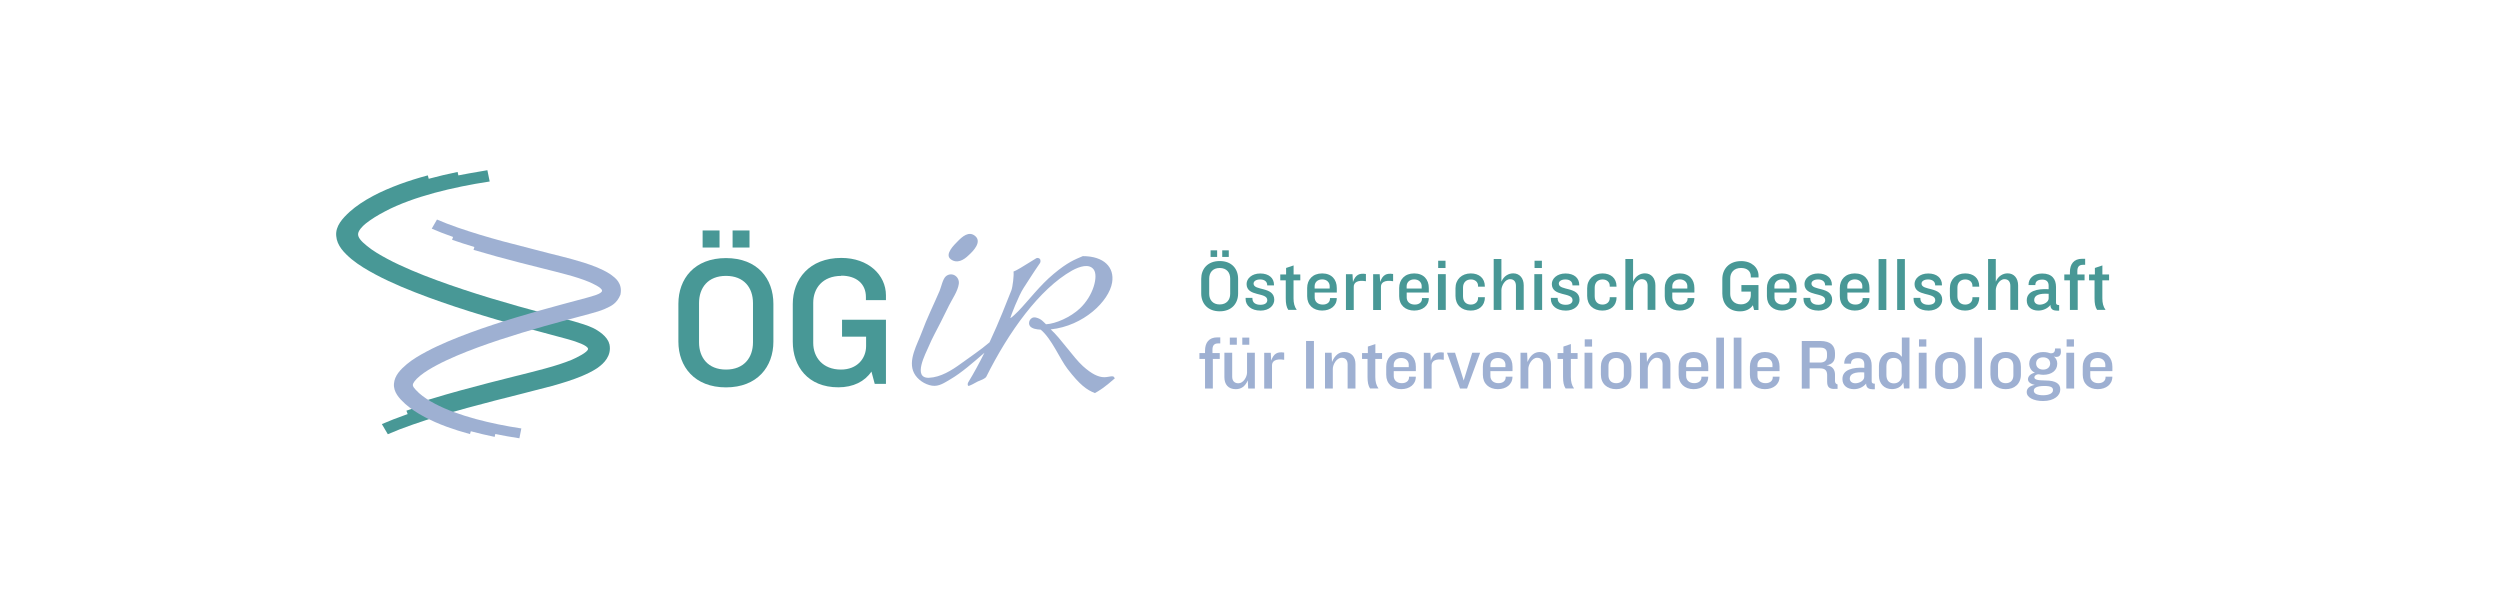 <?xml version="1.0" encoding="UTF-8"?> <svg xmlns="http://www.w3.org/2000/svg" id="Ebene_1" data-name="Ebene 1" width="820" height="200" viewBox="0 0 820 200"><defs><style> .cls-1 { fill: #9eb0d2; } .cls-2 { fill: #489896; } </style></defs><path class="cls-2" d="M400.07,102.11c-4,0-6.07-2.65-6.07-5.83v-4.83c0-3.21,2.06-5.83,6.07-5.83s6.03,2.63,6.03,5.83v4.83c0,3.18-2.05,5.83-6.03,5.83M403.5,91.37c0-1.96-1.15-3.47-3.44-3.47s-3.44,1.5-3.44,3.47v5.02c0,1.94,1.15,3.47,3.44,3.47s3.44-1.53,3.44-3.47v-5.02ZM397.07,82.1h2.15v2.18h-2.15v-2.18ZM400.89,82.1h2.15v2.18h-2.15v-2.18Z"></path><path class="cls-2" d="M413.37,101.87c-2.89,0-4.81-1.6-4.81-3.78v-.4h2.23v.17c0,1.53,1.19,2.11,2.63,2.11s2.25-.57,2.25-1.53c0-2.72-6.79-1-6.79-5.29,0-1.75,1.68-3.45,4.49-3.45s4.5,1.5,4.5,3.68v.22h-2.23v-.12c0-1.05-.82-1.82-2.29-1.82-1.36,0-2.18.58-2.18,1.36,0,2.46,6.79.86,6.79,5.31,0,1.74-1.51,3.56-4.61,3.56"></path><path class="cls-2" d="M424.28,91.95v5.91c0,1.51.29,2.73,1.05,3.78h-2.78c-.6-.93-.82-2.06-.82-3.78v-5.91h-1.8v-1.93h1.91v-2.13l2.46-.83v2.96h2.2v1.93h-2.2Z"></path><path class="cls-2" d="M433.72,101.87c-3.01,0-4.97-1.84-4.97-4.71v-2.68c0-2.8,1.84-4.8,4.92-4.8s4.8,1.96,4.8,4.81v1.46h-7.25v1.6c0,1.38.98,2.35,2.66,2.35,1.53,0,2.35-.86,2.35-1.87v-.26h2.23v.05c0,2.53-2.11,4.04-4.74,4.04M436.14,93.89c0-1.25-.93-2.25-2.46-2.25s-2.48.96-2.48,2.25v.76h4.93v-.76Z"></path><path class="cls-2" d="M448.02,92.24c-2.85-.48-3.99.48-3.99,1.79v7.65h-2.56v-11.74h2.15l.15,2.56c.82-2.39,2.08-2.96,4.25-2.63v2.39-.02Z"></path><path class="cls-2" d="M456.94,92.24c-2.85-.48-3.99.48-3.99,1.79v7.65h-2.56v-11.74h2.15l.15,2.56c.82-2.39,2.08-2.96,4.25-2.63v2.39-.02Z"></path><path class="cls-2" d="M463.9,101.87c-3.01,0-4.97-1.84-4.97-4.71v-2.68c0-2.8,1.84-4.8,4.92-4.8s4.8,1.96,4.8,4.81v1.46h-7.25v1.6c0,1.38.98,2.35,2.66,2.35,1.53,0,2.35-.86,2.35-1.87v-.26h2.23v.05c0,2.53-2.11,4.04-4.74,4.04M466.32,93.89c0-1.25-.93-2.25-2.46-2.25s-2.48.96-2.48,2.25v.76h4.93v-.76Z"></path><path class="cls-2" d="M471.65,89.92h2.56v11.74h-2.56v-11.74ZM471.72,85.52h2.41v2.39h-2.41v-2.39Z"></path><path class="cls-2" d="M482.38,101.87c-3.01,0-4.98-1.87-4.98-4.8v-2.53c0-2.9,2.06-4.86,5.02-4.86,2.68,0,4.61,1.5,4.61,4.28v.07h-2.23v-.29c0-1.22-.95-2.08-2.35-2.08-1.55,0-2.58,1-2.58,2.68v2.84c0,1.79,1.05,2.72,2.58,2.72,1.32,0,2.35-.83,2.35-2.1v-.31h2.23v.1c0,2.78-2.01,4.28-4.64,4.28"></path><path class="cls-2" d="M497.23,101.66v-7.92c0-1.38-.7-2.17-1.93-2.17-1.68,0-2.84,2.2-2.84,3.59v6.5h-2.53v-16.71h2.53v7.44c.81-1.91,2.39-2.73,3.88-2.73,2.13,0,3.44,1.63,3.44,3.94v8.04h-2.56v.02Z"></path><path class="cls-2" d="M503.26,89.92h2.56v11.74h-2.56v-11.74ZM503.33,85.52h2.41v2.39h-2.41v-2.39Z"></path><path class="cls-2" d="M513.49,101.87c-2.89,0-4.81-1.6-4.81-3.78v-.4h2.23v.17c0,1.53,1.19,2.11,2.63,2.11s2.25-.57,2.25-1.53c0-2.72-6.79-1-6.79-5.29,0-1.75,1.68-3.45,4.49-3.45s4.5,1.5,4.5,3.68v.22h-2.23v-.12c0-1.05-.83-1.82-2.29-1.82-1.36,0-2.18.58-2.18,1.36,0,2.46,6.79.86,6.79,5.31,0,1.74-1.51,3.56-4.61,3.56"></path><path class="cls-2" d="M525.57,101.87c-3.01,0-4.98-1.87-4.98-4.8v-2.53c0-2.9,2.06-4.86,5.02-4.86,2.68,0,4.61,1.5,4.61,4.28v.07h-2.23v-.29c0-1.22-.95-2.08-2.35-2.08-1.55,0-2.58,1-2.58,2.68v2.84c0,1.79,1.05,2.72,2.58,2.72,1.32,0,2.35-.83,2.35-2.1v-.31h2.23v.1c0,2.78-2.01,4.28-4.64,4.28"></path><path class="cls-2" d="M540.42,101.66v-7.92c0-1.38-.7-2.17-1.93-2.17-1.68,0-2.84,2.2-2.84,3.59v6.5h-2.53v-16.71h2.53v7.44c.81-1.91,2.39-2.73,3.88-2.73,2.13,0,3.44,1.63,3.44,3.94v8.04h-2.56v.02Z"></path><path class="cls-2" d="M551.01,101.87c-3.01,0-4.97-1.84-4.97-4.71v-2.68c0-2.8,1.84-4.8,4.92-4.8s4.8,1.96,4.8,4.81v1.46h-7.25v1.6c0,1.38.98,2.35,2.66,2.35,1.53,0,2.35-.86,2.35-1.87v-.26h2.23v.05c0,2.53-2.11,4.04-4.74,4.04M553.45,93.89c0-1.25-.93-2.25-2.46-2.25s-2.48.96-2.48,2.25v.76h4.93v-.76Z"></path><path class="cls-2" d="M571.08,87.89c-2.41,0-3.57,1.6-3.57,3.42v5.12c0,1.82,1.22,3.4,3.54,3.4,2.06,0,3.21-1.41,3.21-2.99v-1.19h-3.08v-2.15h5.6v8.18h-1.43l-.41-1.56c-.84,1.27-2.32,2.01-4.21,2.01-3.88,0-5.81-2.66-5.81-5.81v-4.8c0-3.16,2.11-5.88,6.19-5.88,3.44,0,5.69,2.15,5.69,4.78v.6h-2.54v-.4c0-1.7-1.24-2.72-3.15-2.72"></path><path class="cls-2" d="M584.52,101.87c-3.01,0-4.97-1.84-4.97-4.71v-2.68c0-2.8,1.84-4.8,4.92-4.8s4.8,1.96,4.8,4.81v1.46h-7.24v1.6c0,1.38.98,2.35,2.66,2.35,1.53,0,2.35-.86,2.35-1.87v-.26h2.23v.05c0,2.53-2.11,4.04-4.74,4.04M586.95,93.89c0-1.25-.93-2.25-2.46-2.25s-2.48.96-2.48,2.25v.76h4.93v-.76Z"></path><path class="cls-2" d="M596.36,101.87c-2.89,0-4.81-1.6-4.81-3.78v-.4h2.23v.17c0,1.53,1.19,2.11,2.63,2.11s2.25-.57,2.25-1.53c0-2.72-6.79-1-6.79-5.29,0-1.75,1.68-3.45,4.49-3.45s4.5,1.5,4.5,3.68v.22h-2.23v-.12c0-1.05-.83-1.82-2.29-1.82-1.36,0-2.18.58-2.18,1.36,0,2.46,6.79.86,6.79,5.31,0,1.74-1.51,3.56-4.61,3.56"></path><path class="cls-2" d="M608.43,101.87c-3.01,0-4.97-1.84-4.97-4.71v-2.68c0-2.8,1.84-4.8,4.92-4.8s4.8,1.96,4.8,4.81v1.46h-7.24v1.6c0,1.38.98,2.35,2.66,2.35,1.53,0,2.35-.86,2.35-1.87v-.26h2.23v.05c0,2.53-2.11,4.04-4.74,4.04M610.85,93.89c0-1.25-.93-2.25-2.46-2.25s-2.48.96-2.48,2.25v.76h4.93v-.76Z"></path><rect class="cls-2" x="616.18" y="84.97" width="2.54" height="16.71"></rect><rect class="cls-2" x="622.27" y="84.97" width="2.53" height="16.71"></rect><path class="cls-2" d="M632.46,101.87c-2.89,0-4.81-1.6-4.81-3.78v-.4h2.23v.17c0,1.53,1.19,2.11,2.63,2.11s2.25-.57,2.25-1.53c0-2.72-6.79-1-6.79-5.29,0-1.75,1.68-3.45,4.49-3.45s4.5,1.5,4.5,3.68v.22h-2.23v-.12c0-1.05-.83-1.82-2.29-1.82-1.36,0-2.18.58-2.18,1.36,0,2.46,6.79.86,6.79,5.31,0,1.74-1.51,3.56-4.61,3.56"></path><path class="cls-2" d="M644.54,101.87c-3.01,0-4.98-1.87-4.98-4.8v-2.53c0-2.9,2.06-4.86,5.02-4.86,2.68,0,4.61,1.5,4.61,4.28v.07h-2.23v-.29c0-1.22-.95-2.08-2.35-2.08-1.55,0-2.58,1-2.58,2.68v2.84c0,1.79,1.05,2.72,2.58,2.72,1.32,0,2.35-.83,2.35-2.1v-.31h2.23v.1c0,2.78-2.01,4.28-4.64,4.28"></path><path class="cls-2" d="M659.39,101.66v-7.92c0-1.38-.7-2.17-1.93-2.17-1.68,0-2.84,2.2-2.84,3.59v6.5h-2.53v-16.71h2.53v7.44c.81-1.91,2.39-2.73,3.88-2.73,2.13,0,3.44,1.63,3.44,3.94v8.04h-2.56v.02Z"></path><path class="cls-2" d="M674.53,101.87c-1.08,0-2.01-.45-1.98-1.84-.93,1.15-2.41,1.84-3.99,1.84-2.25,0-3.78-1.25-3.78-3.28v-.12c0-3.01,3.45-3.83,7.17-3.61v-1.17c0-1.25-.7-1.98-2.06-1.98-1.43,0-2.3.53-2.3,1.75v.05h-2.23v-.12c0-2.01,1.55-3.68,4.47-3.68,3.27,0,4.54,1.86,4.54,4.43v5.12c0,.55.26.81,1.03.81v1.84h-.86v-.05ZM671.96,96.37c-3.13-.21-4.74.48-4.74,2.01v.07c0,.81.67,1.48,1.8,1.48,1.37,0,2.94-.86,2.94-2.08v-1.48h0Z"></path><path class="cls-2" d="M681.49,91.95v9.71h-2.56v-9.71h-1.84v-1.93h1.84v-.77c0-2.61,1.27-4.37,4-4.37h1v1.98h-.72c-1.36,0-1.84.77-1.84,2.08v1.08h2.37v1.93h-2.29.03Z"></path><path class="cls-2" d="M689.57,91.95v5.91c0,1.51.29,2.73,1.05,3.78h-2.78c-.6-.93-.83-2.06-.83-3.78v-5.91h-1.8v-1.93h1.91v-2.13l2.46-.83v2.96h2.2v1.93h-2.2,0Z"></path><path class="cls-1" d="M397.81,117.73v9.71h-2.56v-9.71h-1.84v-1.93h1.84v-.77c0-2.61,1.27-4.37,4-4.37h1v1.98h-.72c-1.36,0-1.84.77-1.84,2.08v1.08h2.39v1.93h-2.29.02Z"></path><path class="cls-1" d="M409.4,127.44l-.12-2.68c-.88,2.01-2.2,2.89-3.95,2.89-2.48,0-3.73-1.58-3.73-3.92v-8.03h2.56v7.87c0,1.38.76,2.15,2.03,2.15,1.65,0,2.84-2.13,2.84-3.51v-6.51h2.56v11.74h-2.18ZM403.38,110.74h2.3v2.34h-2.3v-2.34ZM407.47,110.74h2.3v2.34h-2.3v-2.34Z"></path><path class="cls-1" d="M421.21,118.02c-2.85-.48-3.99.48-3.99,1.79v7.65h-2.56v-11.74h2.15l.15,2.56c.82-2.39,2.08-2.96,4.25-2.63v2.39-.02Z"></path><rect class="cls-1" x="428.39" y="111.84" width="2.58" height="15.61"></rect><path class="cls-1" d="M442.02,127.44v-7.92c0-1.38-.7-2.17-1.96-2.17-1.68,0-2.9,2.25-2.9,3.64v6.45h-2.56v-11.74h2.17l.12,3.04c.98-2.3,2.34-3.28,4.06-3.28,2.35,0,3.64,1.63,3.64,3.94v8.04h-2.56,0Z"></path><path class="cls-1" d="M451.1,117.73v5.91c0,1.51.29,2.73,1.05,3.78h-2.78c-.6-.93-.82-2.06-.82-3.78v-5.91h-1.8v-1.93h1.91v-2.13l2.46-.83v2.96h2.2v1.93h-2.2Z"></path><path class="cls-1" d="M459.65,127.65c-3.01,0-4.97-1.84-4.97-4.71v-2.68c0-2.8,1.84-4.8,4.92-4.8s4.8,1.96,4.8,4.81v1.46h-7.25v1.6c0,1.38.98,2.35,2.66,2.35,1.53,0,2.35-.86,2.35-1.87v-.26h2.23v.05c0,2.53-2.11,4.04-4.74,4.04M462.08,119.67c0-1.25-.93-2.25-2.46-2.25s-2.48.96-2.48,2.25v.76h4.93v-.76Z"></path><path class="cls-1" d="M473.56,118.02c-2.85-.48-3.99.48-3.99,1.79v7.65h-2.56v-11.74h2.15l.15,2.56c.82-2.39,2.08-2.96,4.25-2.63v2.39-.02Z"></path><polygon class="cls-1" points="481.19 127.44 478.89 127.44 474.62 115.7 477.25 115.7 479.23 122.03 480.09 124.81 480.95 122.03 482.89 115.7 485.49 115.7 481.19 127.44"></polygon><path class="cls-1" d="M491.35,127.65c-3.01,0-4.97-1.84-4.97-4.71v-2.68c0-2.8,1.84-4.8,4.92-4.8s4.8,1.96,4.8,4.81v1.46h-7.25v1.6c0,1.38.98,2.35,2.66,2.35,1.53,0,2.35-.86,2.35-1.87v-.26h2.23v.05c0,2.53-2.11,4.04-4.74,4.04M493.79,119.67c0-1.25-.93-2.25-2.46-2.25s-2.48.96-2.48,2.25v.76h4.93v-.76Z"></path><path class="cls-1" d="M506.15,127.44v-7.92c0-1.38-.7-2.17-1.96-2.17-1.68,0-2.9,2.25-2.9,3.64v6.45h-2.56v-11.74h2.17l.12,3.04c.98-2.3,2.34-3.28,4.06-3.28,2.35,0,3.63,1.63,3.63,3.94v8.04h-2.56.02Z"></path><path class="cls-1" d="M515.24,117.73v5.91c0,1.51.29,2.73,1.05,3.78h-2.78c-.6-.93-.83-2.06-.83-3.78v-5.91h-1.8v-1.93h1.91v-2.13l2.46-.83v2.96h2.2v1.93h-2.2,0Z"></path><path class="cls-1" d="M519.73,115.7h2.56v11.74h-2.56s0-11.74,0-11.74ZM519.79,111.3h2.41v2.39h-2.41v-2.39Z"></path><path class="cls-1" d="M530.11,127.65c-2.96,0-5.02-1.79-5.02-4.8v-2.56c0-3.01,2.06-4.85,5.02-4.85s4.98,1.82,4.98,4.85v2.56c0,3.01-2.06,4.8-4.98,4.8M532.62,120.02c0-1.58-.91-2.61-2.51-2.61s-2.53,1.03-2.53,2.61v3.06c0,1.6.89,2.61,2.53,2.61s2.51-1,2.51-2.61v-3.06Z"></path><path class="cls-1" d="M545.33,127.44v-7.92c0-1.38-.7-2.17-1.96-2.17-1.68,0-2.9,2.25-2.9,3.64v6.45h-2.56v-11.74h2.17l.12,3.04c.98-2.3,2.34-3.28,4.06-3.28,2.35,0,3.63,1.63,3.63,3.94v8.04h-2.56.02Z"></path><path class="cls-1" d="M555.56,127.65c-3.01,0-4.97-1.84-4.97-4.71v-2.68c0-2.8,1.84-4.8,4.92-4.8s4.8,1.96,4.8,4.81v1.46h-7.25v1.6c0,1.38.98,2.35,2.66,2.35,1.53,0,2.35-.86,2.35-1.87v-.26h2.23v.05c0,2.53-2.11,4.04-4.74,4.04M558,119.67c0-1.25-.93-2.25-2.46-2.25s-2.48.96-2.48,2.25v.76h4.93v-.76Z"></path><rect class="cls-1" x="562.93" y="110.74" width="2.53" height="16.71"></rect><rect class="cls-1" x="568.66" y="110.74" width="2.53" height="16.71"></rect><path class="cls-1" d="M578.94,127.65c-3.01,0-4.97-1.84-4.97-4.71v-2.68c0-2.8,1.84-4.8,4.92-4.8s4.8,1.96,4.8,4.81v1.46h-7.24v1.6c0,1.38.98,2.35,2.66,2.35,1.53,0,2.35-.86,2.35-1.87v-.26h2.23v.05c0,2.53-2.11,4.04-4.74,4.04M581.38,119.67c0-1.25-.93-2.25-2.46-2.25s-2.48.96-2.48,2.25v.76h4.93v-.76Z"></path><path class="cls-1" d="M601.69,127.58c-1.75,0-2.37-.7-2.39-2.39v-2.29c-.05-1.31-.6-2.08-2.34-2.08h-3.4v6.63h-2.58v-15.61h6.05c3.49,0,4.85,1.62,4.85,3.95v.77c0,1.74-.69,2.89-2.77,3.25,2.06.21,2.77,1.6,2.77,3.06v2.11c.02.6.24.93.84,1.12v1.44h-1.03v.02ZM599.25,115.88c0-1.01-.52-1.86-2.11-1.86h-3.57v4.9h3.44c1.5,0,2.25-.77,2.25-2.08,0,0,0-.96,0-.96Z"></path><path class="cls-1" d="M614.07,127.65c-1.08,0-2.01-.45-1.98-1.84-.93,1.15-2.41,1.84-3.99,1.84-2.25,0-3.78-1.25-3.78-3.28v-.12c0-3.01,3.45-3.83,7.17-3.61v-1.17c0-1.25-.7-1.98-2.06-1.98-1.43,0-2.3.53-2.3,1.75v.05h-2.23v-.12c0-2.01,1.55-3.68,4.47-3.68,3.27,0,4.54,1.86,4.54,4.43v5.12c0,.55.24.81,1.03.81v1.84h-.86v-.05ZM611.47,122.15c-3.13-.21-4.74.48-4.74,2.01v.07c0,.81.69,1.48,1.8,1.48,1.37,0,2.94-.86,2.94-2.08v-1.48h0Z"></path><path class="cls-1" d="M624.52,127.44l-.22-2.01c-.65,1.53-2.2,2.2-3.73,2.2-2.56,0-4.28-1.8-4.28-4.42v-3.18c0-2.68,1.82-4.59,4.11-4.59,1.65,0,2.58.55,3.4,1.6v-6.33h2.51v16.71h-1.79v.02ZM623.76,120.12c0-1.63-.98-2.73-2.56-2.73s-2.46.93-2.46,2.8v2.78c0,1.87.96,2.78,2.46,2.78,1.36,0,2.56-.93,2.56-2.66v-2.99.02Z"></path><path class="cls-1" d="M629.36,115.7h2.56v11.74h-2.56s0-11.74,0-11.74ZM629.43,111.3h2.41v2.39h-2.41v-2.39Z"></path><path class="cls-1" d="M639.75,127.65c-2.96,0-5.02-1.79-5.02-4.8v-2.56c0-3.01,2.06-4.85,5.02-4.85s4.98,1.82,4.98,4.85v2.56c0,3.01-2.06,4.8-4.98,4.8M642.26,120.02c0-1.58-.91-2.61-2.51-2.61s-2.53,1.03-2.53,2.61v3.06c0,1.6.91,2.61,2.53,2.61s2.51-1,2.51-2.61v-3.06Z"></path><rect class="cls-1" x="647.55" y="110.74" width="2.54" height="16.71"></rect><path class="cls-1" d="M657.88,127.65c-2.96,0-5.02-1.79-5.02-4.8v-2.56c0-3.01,2.06-4.85,5.02-4.85s4.98,1.82,4.98,4.85v2.56c0,3.01-2.06,4.8-4.98,4.8M660.39,120.02c0-1.58-.91-2.61-2.51-2.61s-2.53,1.03-2.53,2.61v3.06c0,1.6.91,2.61,2.53,2.61s2.51-1,2.51-2.61v-3.06Z"></path><path class="cls-1" d="M674.57,117.06c-.33,0-.64,0-.95-.17.81.64,1.15,1.48,1.15,2.29v.17c0,2.13-1.79,3.59-4.61,3.59-.28,0-1.22-.1-1.46-.17-.93,0-1.43.55-1.43,1,0,.62.72,1.03,3.61,1.03,3.61,0,4.88,1.22,4.88,2.85v.21c0,1.82-1.96,3.68-5.64,3.68-3.04,0-5.35-1.13-5.35-2.89v-.12c0-1,.77-1.93,2.63-2.29-1.58-.33-2.23-1.05-2.23-1.87,0-.96,1-1.91,2.29-2.11-1.22-.55-1.87-1.68-1.87-2.99v-.07c0-2.11,2.03-3.73,4.55-3.73,1.25,0,1.98.29,2.35.4,1.27.12,1.58-.6,1.58-1.58h1.79c.12.65.12.93.12,1.15,0,1.27-.81,1.63-1.43,1.63M673.38,127.92c0-.83-.62-1.32-2.84-1.32-2.51,0-3.44.67-3.44,1.46v.12c0,.81.91,1.46,3.06,1.46s3.21-.77,3.21-1.6v-.12ZM672.45,119.18c0-1.05-.77-1.98-2.3-1.98s-2.3.93-2.3,1.98v.07c0,1.05.81,1.98,2.3,1.98s2.3-.93,2.3-1.98v-.07Z"></path><path class="cls-1" d="M677.76,115.7h2.56v11.74h-2.56s0-11.74,0-11.74ZM677.85,111.3h2.41v2.39h-2.41v-2.39Z"></path><path class="cls-1" d="M688.11,127.65c-3.01,0-4.97-1.84-4.97-4.71v-2.68c0-2.8,1.84-4.8,4.92-4.8s4.8,1.96,4.8,4.81v1.46h-7.25v1.6c0,1.38.98,2.35,2.66,2.35,1.53,0,2.35-.86,2.35-1.87v-.26h2.23v.05c0,2.53-2.11,4.04-4.74,4.04M690.54,119.67c0-1.25-.93-2.25-2.46-2.25s-2.48.96-2.48,2.25v.76h4.95v-.76h-.02Z"></path><path class="cls-2" d="M199.86,112.87c-.55-2.53-3.7-4.5-5.38-5.31-1.68-.81-4.37-1.63-5.81-2.03l-.4-.12h0c-1.58-.43-3.13-.84-4.68-1.25-1.53-.41-3.04-.81-4.55-1.22l-9.11-2.51c-3.03-.86-6.03-1.74-9.01-2.63h0c-2.99-.91-5.95-1.84-8.89-2.82-3.18-1.05-6.03-2.05-8.71-3.04h0c-2.92-1.07-5.76-2.18-8.42-3.32h0c-2.58-1.12-5.33-2.34-7.89-3.73h0c-2.08-1.12-4.73-2.61-6.67-4.25h0c-2.03-1.63-2.89-2.77-2.89-3.8,0-1.15,1.38-2.61,2.54-3.54,1.75-1.38,3.78-2.65,6.31-3.97h0c2.25-1.2,4.86-2.34,7.75-3.4h0c2.58-.95,5.36-1.82,8.51-2.68,2.8-.76,5.81-1.46,8.92-2.1h0c2.85-.58,5.93-1.13,9.14-1.62l-.76-3.7c-3.25.5-9.47,1.68-9.52,1.7l-.24-1.13c-3.27.67-6.39,1.41-9.32,2.2h0s-.1.03-.15.05l-.31-1.13c-3.3.89-6.31,1.84-9.18,2.89h0c-3.28,1.22-6.14,2.46-8.71,3.83-3.08,1.63-5.6,3.33-7.72,5.21h0c-2.3,2.13-4.73,4.66-4.43,7.94.24,3.16,2.56,5.52,5.02,7.61h0c2.44,2.01,5.21,3.61,7.84,5.02,2.84,1.53,5.76,2.84,8.49,4.02h0c2.77,1.17,5.72,2.34,8.8,3.47,2.77,1.01,5.69,2.05,8.97,3.13h0c3.01,1,6.03,1.94,9.08,2.87,3.04.93,6.08,1.82,9.16,2.68,3.06.88,6.14,1.72,9.21,2.54l9.21,2.48.6.17c2.34.65,6.22,1.98,6.22,3.06s-3.85,2.92-5.36,3.58c-2.49,1.01-5.28,1.93-8.78,2.87-2.84.77-5.72,1.5-8.59,2.22l-.64.15-9.26,2.35h0c-3.09.81-6.17,1.62-9.25,2.46-3.3.91-6.31,1.77-10.55,3.06l.34,1.13c-1.93.57-4.81,1.51-7.48,2.44l.4,1.12c-3.28,1.15-5.96,2.2-8.46,3.28l1.96,3.33c2.39-1.05,5.1-2.1,8.3-3.21h0c2.61-.91,5.48-1.86,8.75-2.84,2.8-.84,5.74-1.68,8.99-2.58l9.13-2.42,9.23-2.34.65-.17c2.89-.72,5.78-1.46,8.71-2.25,3.9-1.07,6.91-2.05,9.73-3.2h0c1.77-.76,3.37-1.48,5.16-2.65l.45-.33c1.55-1.13,4.42-3.66,3.59-7.55"></path><path class="cls-1" d="M170.32,143.75c-2.65-.4-5.26-.86-7.77-1.38h0s-.07,0-.1-.02l-.19.95c-2.68-.55-5.28-1.17-7.72-1.82h0s-.09-.02-.12-.03l-.26.93c-2.75-.74-5.24-1.53-7.6-2.39h0c-2.72-1-5.07-2.05-7.22-3.18h0c-2.56-1.36-4.66-2.77-6.41-4.31h0c-1.93-1.77-3.95-3.88-3.71-6.67.21-2.65,2.13-4.62,4.19-6.36h0c1.99-1.67,4.31-2.99,6.5-4.16,2.32-1.25,4.76-2.34,7.03-3.32h0c2.3-.98,4.74-1.94,7.27-2.87,2.32-.86,4.74-1.7,7.41-2.58h0c2.49-.83,4.98-1.62,7.51-2.37h0c2.51-.77,5.04-1.51,7.56-2.22,2.53-.72,5.07-1.41,7.61-2.1h0l8.13-2.18c1.89-.53,5.04-1.31,5.04-2.32s-3.25-2.44-4.37-2.92c-2.06-.84-4.37-1.6-7.25-2.37-2.35-.64-4.74-1.24-7.13-1.84l-.48-.12h0l-7.67-1.94h0c-2.56-.65-5.1-1.32-7.65-2.03h0c-2.54-.7-5.09-1.43-7.6-2.18l.28-.93c-2.7-.81-5.09-1.6-7.32-2.37l.33-.93c-2.73-.96-4.95-1.82-7-2.72l1.72-2.99c1.98.86,4.23,1.74,6.86,2.65,2.22.77,4.59,1.53,7.24,2.34,2.44.74,4.93,1.44,7.43,2.13l15.18,3.94.7.17c2.32.58,4.68,1.17,7.05,1.82h0c2.18.6,5.05,1.43,8.06,2.65h0c1.2.53,2.7,1.17,4.23,2.17l.41.29c1.31.96,3.75,2.73,3.03,6.38l-.03.14c-1.15,2.85-3.08,3.71-4.49,4.35-.26.12-.5.22-.72.34-1.53.64-2.89,1.01-4.09,1.34l-.34.1h0l-3.52.95c-1.38.36-2.73.72-4.11,1.1l-7.53,2.08c-2.49.7-4.98,1.44-7.44,2.18-2.48.76-4.92,1.53-7.34,2.32-2.44.81-4.86,1.65-7.2,2.51h0c-2.41.89-4.74,1.8-6.96,2.75h0c-2.03.88-4.38,1.93-6.51,3.08h0c-1.7.91-3.87,2.15-5.48,3.49h0c-1.7,1.38-2.35,2.54-2.34,2.87v.21c-.03.12.03.29.29.72.28.41.89,1.07,1.74,1.86h0c1.36,1.2,3.11,2.39,5.21,3.49h0c1.86.98,4,1.93,6.39,2.8,2.13.77,4.42,1.51,7.03,2.22h0c2.37.64,4.85,1.22,7.36,1.74h0c2.34.48,4.81.93,7.56,1.34l-.65,3.3v-.05Z"></path><path class="cls-2" d="M238.12,127.06c-10.31,0-15.61-6.81-15.61-15v-12.41c0-8.25,5.29-15,15.61-15s15.55,6.75,15.55,15v12.41c0,8.2-5.24,15-15.55,15M246.98,99.41c0-5.05-2.96-8.92-8.85-8.92s-8.85,3.85-8.85,8.92v12.89c0,5,2.96,8.92,8.85,8.92s8.85-3.92,8.85-8.92v-12.89ZM230.46,75.6h5.55v5.6h-5.55v-5.6ZM240.29,75.6h5.55v5.6h-5.55v-5.6Z"></path><path class="cls-2" d="M275.97,90.49c-6.2,0-9.23,4.11-9.23,8.8v13.2c0,4.71,3.13,8.73,9.09,8.73,5.31,0,8.25-3.61,8.25-7.72v-3.08h-7.89v-5.55h14.4v21.04h-3.68l-1.08-4.04c-2.17,3.25-5.96,5.17-10.85,5.17-10,0-14.95-6.88-14.95-14.95v-12.36c0-8.13,5.41-15.13,15.92-15.13,8.85,0,14.64,5.55,14.64,12.29v1.56h-6.57v-1.03c0-4.4-3.2-7-8.08-7"></path><path class="cls-1" d="M311.82,85.02c2.1,1.58,4.31.26,5.9-1.31,1.51-1.36,4.4-4.33,2.17-6.27-2.11-1.82-4.31.21-5.83,1.77-1.07,1.08-4.33,4.23-2.23,5.81"></path><path class="cls-1" d="M364.99,123.46c-1.62-.29-3.8,2.06-9.81-3.39-3.08-2.78-7.36-9.21-10.55-12.03,10.78-1.13,19.13-9.26,20.14-15.35.84-5.05-2.7-8.68-9.61-8.68-2.63,1.12-4.97,1.99-9.57,5.84-4.47,3.7-8.25,8.75-11.58,12.2-.26.28-2.6,2.58-2.61,2.22,0-.29,2.75-7.43,4.35-9.83,1.58-2.41,3.09-4.88,5.36-8.15.22-.34.22-.84.07-1.22-.17-.36-.84-.65-1.34-.33-4.55,2.84-6.53,4.04-7.41,4.33.19,1.24-.28,5.04-.69,6.14-1.48,3.7-3.92,10.11-7.18,17.08-2.82,2.44-6.69,5-9.38,6.98-3.01,2.2-6.65,4.47-10.45,4.64-5.57.24-1.03-8.1-.14-10.23,1.24-2.94,2.44-4.98,3.88-7.84.95-1.89,1.89-3.78,2.82-5.67,1.08-2.17,2.87-4.66,3.2-7.06.31-2.32-2.15-4.04-4.14-2.58-1.12.83-1.63,3.64-2.17,4.9-1.94,4.52-4.13,8.92-5.83,13.54-1.44,3.94-4.69,9.25-2.53,13.42,1.1,2.13,3.54,3.75,5.88,4.11,2.27.36,4.11-.98,6-2.08,3.64-2.11,7.6-5.6,11.19-8.71-1.62,3.25-3.39,6.55-5.31,9.69-.21.38-.22.74-.07,1.12.33.31,2.44-1.05,3.18-1.39.72-.33,1.12-.5,1.7-.72.58-.29.96-.57,1.13-.88,7.29-14.61,17.38-28.74,28.12-34.8,2.48-1.34,5.64-2.39,7.13-.28s-.09,8.54-4.61,12.75c-3.06,2.87-7.87,4.98-11.07,5.16-.81-.72-1.48-1.77-3.28-2.2-1.96-.46-2.82,1.82-1.94,2.85.67.79,2.08,1.05,3.49,1.12,3.64,3.04,6.19,9.5,8.8,12.89,4.07,5.29,6.34,6.89,8.97,7.91,1.31-.72,3.11-1.8,6.53-4.83-.09-.1-.28-.62-.69-.69"></path></svg> 